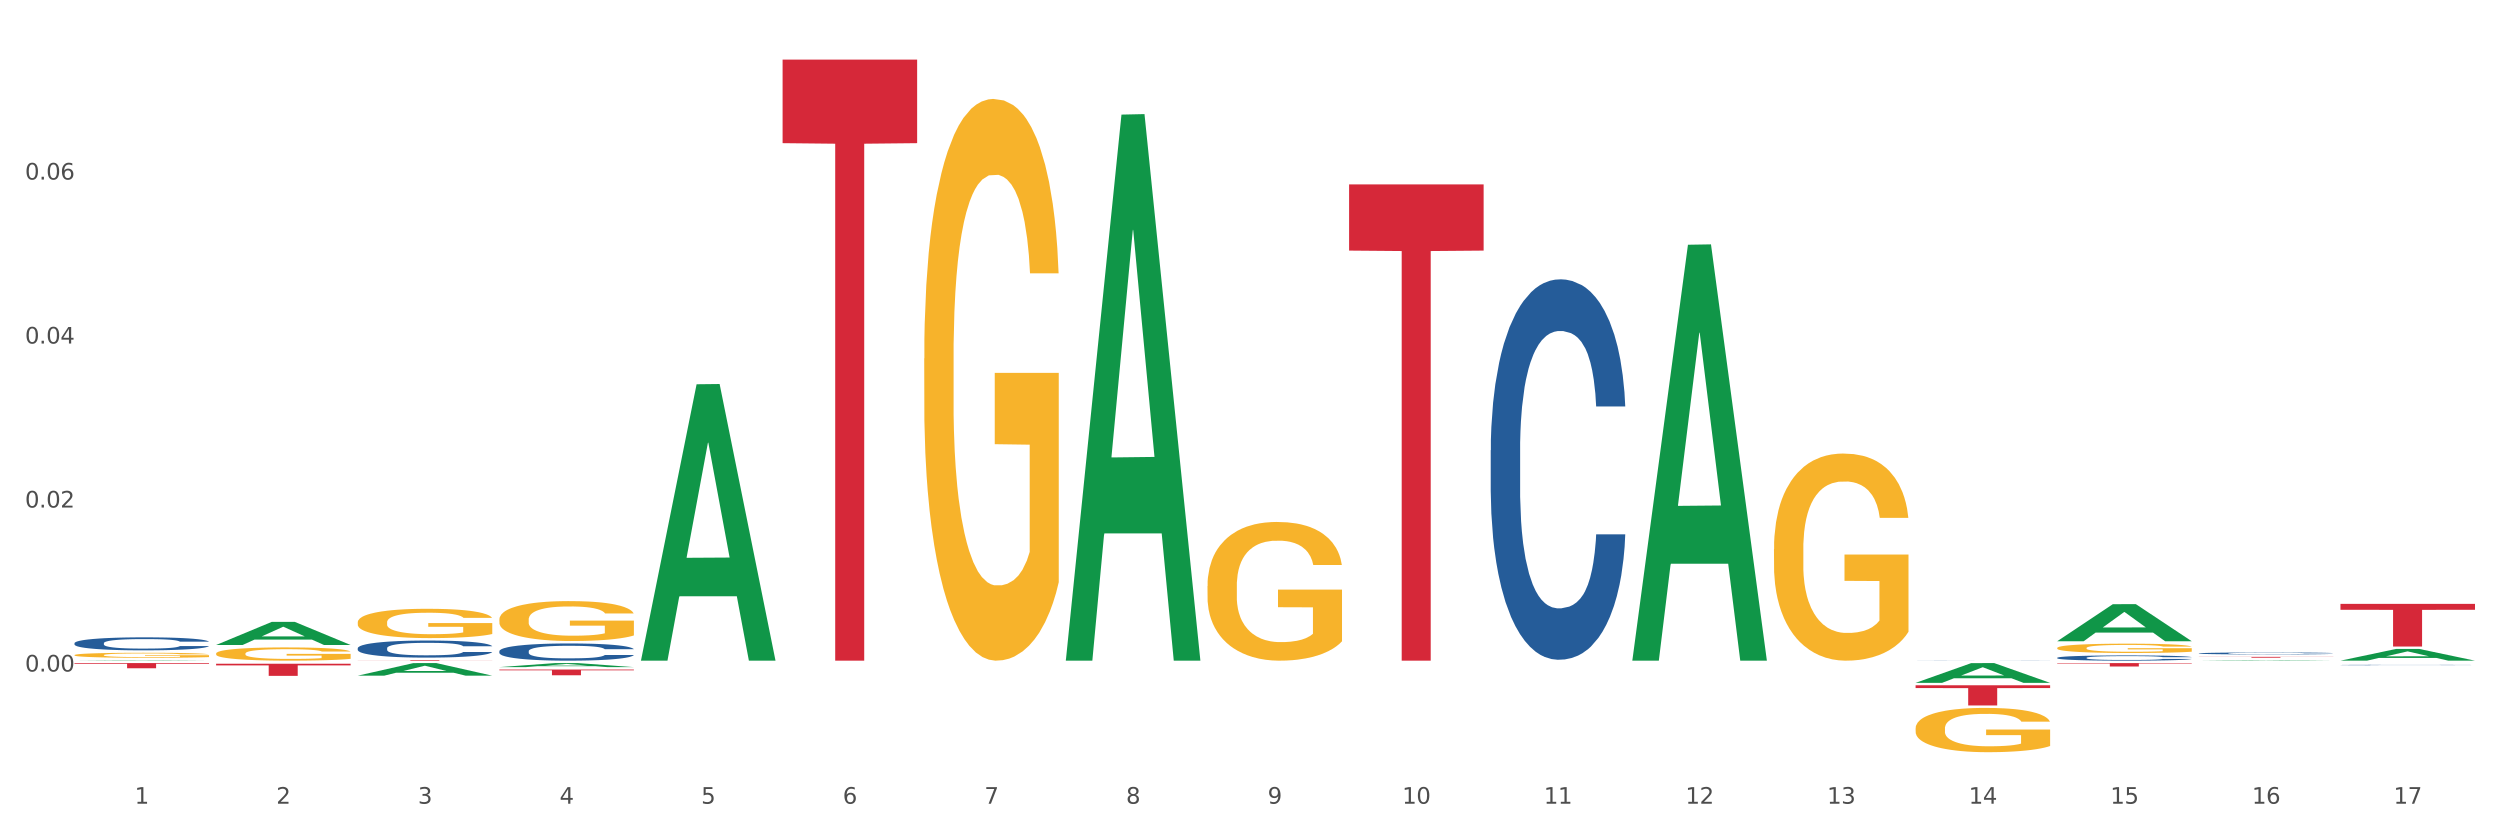 <?xml version="1.0" encoding="utf-8" standalone="no"?>
<!DOCTYPE svg PUBLIC "-//W3C//DTD SVG 1.1//EN"
  "http://www.w3.org/Graphics/SVG/1.1/DTD/svg11.dtd">
<svg xmlns:xlink="http://www.w3.org/1999/xlink" width="1080pt" height="360pt" viewBox="0 0 1080 360" xmlns="http://www.w3.org/2000/svg" version="1.1">
 <rect x="0" y="0" width="1080" height="360" fill="#333333" stroke="none"/>
 <defs>
  <style type="text/css">*{stroke-linejoin: round; stroke-linecap: butt}</style>
 </defs>
 <g id="figure_1">
  <g id="patch_1">
   <path d="M 0 360 
L 1080 360 
L 1080 0 
L 0 0 
z
" style="fill: #ffffff; stroke: #ffffff; stroke-linejoin: miter"/>
  </g>
  <g id="axes_1">
   <g id="matplotlib.axis_1">
    <g id="xtick_1">
     <g id="text_1">
      <!-- 1 -->
      <g style="fill: #4d4d4d" transform="translate(58.182 347.204) scale(0.096 -0.096)">
       <defs>
        <path id="DejaVuSans-31" d="M 794 531 
L 1825 531 
L 1825 4091 
L 703 3866 
L 703 4441 
L 1819 4666 
L 2450 4666 
L 2450 531 
L 3481 531 
L 3481 0 
L 794 0 
L 794 531 
z
" transform="scale(0.016)"/>
       </defs>
       <use xlink:href="#DejaVuSans-31"/>
      </g>
     </g>
    </g>
    <g id="xtick_2">
     <g id="text_2">
      <!-- 2 -->
      <g style="fill: #4d4d4d" transform="translate(119.364 347.204) scale(0.096 -0.096)">
       <defs>
        <path id="DejaVuSans-32" d="M 1228 531 
L 3431 531 
L 3431 0 
L 469 0 
L 469 531 
Q 828 903 1448 1529 
Q 2069 2156 2228 2338 
Q 2531 2678 2651 2914 
Q 2772 3150 2772 3378 
Q 2772 3750 2511 3984 
Q 2250 4219 1831 4219 
Q 1534 4219 1204 4116 
Q 875 4013 500 3803 
L 500 4441 
Q 881 4594 1212 4672 
Q 1544 4750 1819 4750 
Q 2544 4750 2975 4387 
Q 3406 4025 3406 3419 
Q 3406 3131 3298 2873 
Q 3191 2616 2906 2266 
Q 2828 2175 2409 1742 
Q 1991 1309 1228 531 
z
" transform="scale(0.016)"/>
       </defs>
       <use xlink:href="#DejaVuSans-32"/>
      </g>
     </g>
    </g>
    <g id="xtick_3">
     <g id="text_3">
      <!-- 3 -->
      <g style="fill: #4d4d4d" transform="translate(180.545 347.204) scale(0.096 -0.096)">
       <defs>
        <path id="DejaVuSans-33" d="M 2597 2516 
Q 3050 2419 3304 2112 
Q 3559 1806 3559 1356 
Q 3559 666 3084 287 
Q 2609 -91 1734 -91 
Q 1441 -91 1130 -33 
Q 819 25 488 141 
L 488 750 
Q 750 597 1062 519 
Q 1375 441 1716 441 
Q 2309 441 2620 675 
Q 2931 909 2931 1356 
Q 2931 1769 2642 2001 
Q 2353 2234 1838 2234 
L 1294 2234 
L 1294 2753 
L 1863 2753 
Q 2328 2753 2575 2939 
Q 2822 3125 2822 3475 
Q 2822 3834 2567 4026 
Q 2313 4219 1838 4219 
Q 1578 4219 1281 4162 
Q 984 4106 628 3988 
L 628 4550 
Q 988 4650 1302 4700 
Q 1616 4750 1894 4750 
Q 2613 4750 3031 4423 
Q 3450 4097 3450 3541 
Q 3450 3153 3228 2886 
Q 3006 2619 2597 2516 
z
" transform="scale(0.016)"/>
       </defs>
       <use xlink:href="#DejaVuSans-33"/>
      </g>
     </g>
    </g>
    <g id="xtick_4">
     <g id="text_4">
      <!-- 4 -->
      <g style="fill: #4d4d4d" transform="translate(241.726 347.204) scale(0.096 -0.096)">
       <defs>
        <path id="DejaVuSans-34" d="M 2419 4116 
L 825 1625 
L 2419 1625 
L 2419 4116 
z
M 2253 4666 
L 3047 4666 
L 3047 1625 
L 3713 1625 
L 3713 1100 
L 3047 1100 
L 3047 0 
L 2419 0 
L 2419 1100 
L 313 1100 
L 313 1709 
L 2253 4666 
z
" transform="scale(0.016)"/>
       </defs>
       <use xlink:href="#DejaVuSans-34"/>
      </g>
     </g>
    </g>
    <g id="xtick_5">
     <g id="text_5">
      <!-- 5 -->
      <g style="fill: #4d4d4d" transform="translate(302.908 347.204) scale(0.096 -0.096)">
       <defs>
        <path id="DejaVuSans-35" d="M 691 4666 
L 3169 4666 
L 3169 4134 
L 1269 4134 
L 1269 2991 
Q 1406 3038 1543 3061 
Q 1681 3084 1819 3084 
Q 2600 3084 3056 2656 
Q 3513 2228 3513 1497 
Q 3513 744 3044 326 
Q 2575 -91 1722 -91 
Q 1428 -91 1123 -41 
Q 819 9 494 109 
L 494 744 
Q 775 591 1075 516 
Q 1375 441 1709 441 
Q 2250 441 2565 725 
Q 2881 1009 2881 1497 
Q 2881 1984 2565 2268 
Q 2250 2553 1709 2553 
Q 1456 2553 1204 2497 
Q 953 2441 691 2322 
L 691 4666 
z
" transform="scale(0.016)"/>
       </defs>
       <use xlink:href="#DejaVuSans-35"/>
      </g>
     </g>
    </g>
    <g id="xtick_6">
     <g id="text_6">
      <!-- 6 -->
      <g style="fill: #4d4d4d" transform="translate(364.089 347.204) scale(0.096 -0.096)">
       <defs>
        <path id="DejaVuSans-36" d="M 2113 2584 
Q 1688 2584 1439 2293 
Q 1191 2003 1191 1497 
Q 1191 994 1439 701 
Q 1688 409 2113 409 
Q 2538 409 2786 701 
Q 3034 994 3034 1497 
Q 3034 2003 2786 2293 
Q 2538 2584 2113 2584 
z
M 3366 4563 
L 3366 3988 
Q 3128 4100 2886 4159 
Q 2644 4219 2406 4219 
Q 1781 4219 1451 3797 
Q 1122 3375 1075 2522 
Q 1259 2794 1537 2939 
Q 1816 3084 2150 3084 
Q 2853 3084 3261 2657 
Q 3669 2231 3669 1497 
Q 3669 778 3244 343 
Q 2819 -91 2113 -91 
Q 1303 -91 875 529 
Q 447 1150 447 2328 
Q 447 3434 972 4092 
Q 1497 4750 2381 4750 
Q 2619 4750 2861 4703 
Q 3103 4656 3366 4563 
z
" transform="scale(0.016)"/>
       </defs>
       <use xlink:href="#DejaVuSans-36"/>
      </g>
     </g>
    </g>
    <g id="xtick_7">
     <g id="text_7">
      <!-- 7 -->
      <g style="fill: #4d4d4d" transform="translate(425.271 347.204) scale(0.096 -0.096)">
       <defs>
        <path id="DejaVuSans-37" d="M 525 4666 
L 3525 4666 
L 3525 4397 
L 1831 0 
L 1172 0 
L 2766 4134 
L 525 4134 
L 525 4666 
z
" transform="scale(0.016)"/>
       </defs>
       <use xlink:href="#DejaVuSans-37"/>
      </g>
     </g>
    </g>
    <g id="xtick_8">
     <g id="text_8">
      <!-- 8 -->
      <g style="fill: #4d4d4d" transform="translate(486.452 347.204) scale(0.096 -0.096)">
       <defs>
        <path id="DejaVuSans-38" d="M 2034 2216 
Q 1584 2216 1326 1975 
Q 1069 1734 1069 1313 
Q 1069 891 1326 650 
Q 1584 409 2034 409 
Q 2484 409 2743 651 
Q 3003 894 3003 1313 
Q 3003 1734 2745 1975 
Q 2488 2216 2034 2216 
z
M 1403 2484 
Q 997 2584 770 2862 
Q 544 3141 544 3541 
Q 544 4100 942 4425 
Q 1341 4750 2034 4750 
Q 2731 4750 3128 4425 
Q 3525 4100 3525 3541 
Q 3525 3141 3298 2862 
Q 3072 2584 2669 2484 
Q 3125 2378 3379 2068 
Q 3634 1759 3634 1313 
Q 3634 634 3220 271 
Q 2806 -91 2034 -91 
Q 1263 -91 848 271 
Q 434 634 434 1313 
Q 434 1759 690 2068 
Q 947 2378 1403 2484 
z
M 1172 3481 
Q 1172 3119 1398 2916 
Q 1625 2713 2034 2713 
Q 2441 2713 2670 2916 
Q 2900 3119 2900 3481 
Q 2900 3844 2670 4047 
Q 2441 4250 2034 4250 
Q 1625 4250 1398 4047 
Q 1172 3844 1172 3481 
z
" transform="scale(0.016)"/>
       </defs>
       <use xlink:href="#DejaVuSans-38"/>
      </g>
     </g>
    </g>
    <g id="xtick_9">
     <g id="text_9">
      <!-- 9 -->
      <g style="fill: #4d4d4d" transform="translate(547.634 347.204) scale(0.096 -0.096)">
       <defs>
        <path id="DejaVuSans-39" d="M 703 97 
L 703 672 
Q 941 559 1184 500 
Q 1428 441 1663 441 
Q 2288 441 2617 861 
Q 2947 1281 2994 2138 
Q 2813 1869 2534 1725 
Q 2256 1581 1919 1581 
Q 1219 1581 811 2004 
Q 403 2428 403 3163 
Q 403 3881 828 4315 
Q 1253 4750 1959 4750 
Q 2769 4750 3195 4129 
Q 3622 3509 3622 2328 
Q 3622 1225 3098 567 
Q 2575 -91 1691 -91 
Q 1453 -91 1209 -44 
Q 966 3 703 97 
z
M 1959 2075 
Q 2384 2075 2632 2365 
Q 2881 2656 2881 3163 
Q 2881 3666 2632 3958 
Q 2384 4250 1959 4250 
Q 1534 4250 1286 3958 
Q 1038 3666 1038 3163 
Q 1038 2656 1286 2365 
Q 1534 2075 1959 2075 
z
" transform="scale(0.016)"/>
       </defs>
       <use xlink:href="#DejaVuSans-39"/>
      </g>
     </g>
    </g>
    <g id="xtick_10">
     <g id="text_10">
      <!-- 10 -->
      <g style="fill: #4d4d4d" transform="translate(605.761 347.204) scale(0.096 -0.096)">
       <defs>
        <path id="DejaVuSans-30" d="M 2034 4250 
Q 1547 4250 1301 3770 
Q 1056 3291 1056 2328 
Q 1056 1369 1301 889 
Q 1547 409 2034 409 
Q 2525 409 2770 889 
Q 3016 1369 3016 2328 
Q 3016 3291 2770 3770 
Q 2525 4250 2034 4250 
z
M 2034 4750 
Q 2819 4750 3233 4129 
Q 3647 3509 3647 2328 
Q 3647 1150 3233 529 
Q 2819 -91 2034 -91 
Q 1250 -91 836 529 
Q 422 1150 422 2328 
Q 422 3509 836 4129 
Q 1250 4750 2034 4750 
z
" transform="scale(0.016)"/>
       </defs>
       <use xlink:href="#DejaVuSans-31"/>
       <use xlink:href="#DejaVuSans-30" transform="translate(63.623 0)"/>
      </g>
     </g>
    </g>
    <g id="xtick_11">
     <g id="text_11">
      <!-- 11 -->
      <g style="fill: #4d4d4d" transform="translate(666.942 347.204) scale(0.096 -0.096)">
       <use xlink:href="#DejaVuSans-31"/>
       <use xlink:href="#DejaVuSans-31" transform="translate(63.623 0)"/>
      </g>
     </g>
    </g>
    <g id="xtick_12">
     <g id="text_12">
      <!-- 12 -->
      <g style="fill: #4d4d4d" transform="translate(728.124 347.204) scale(0.096 -0.096)">
       <use xlink:href="#DejaVuSans-31"/>
       <use xlink:href="#DejaVuSans-32" transform="translate(63.623 0)"/>
      </g>
     </g>
    </g>
    <g id="xtick_13">
     <g id="text_13">
      <!-- 13 -->
      <g style="fill: #4d4d4d" transform="translate(789.305 347.204) scale(0.096 -0.096)">
       <use xlink:href="#DejaVuSans-31"/>
       <use xlink:href="#DejaVuSans-33" transform="translate(63.623 0)"/>
      </g>
     </g>
    </g>
    <g id="xtick_14">
     <g id="text_14">
      <!-- 14 -->
      <g style="fill: #4d4d4d" transform="translate(850.487 347.204) scale(0.096 -0.096)">
       <use xlink:href="#DejaVuSans-31"/>
       <use xlink:href="#DejaVuSans-34" transform="translate(63.623 0)"/>
      </g>
     </g>
    </g>
    <g id="xtick_15">
     <g id="text_15">
      <!-- 15 -->
      <g style="fill: #4d4d4d" transform="translate(911.668 347.204) scale(0.096 -0.096)">
       <use xlink:href="#DejaVuSans-31"/>
       <use xlink:href="#DejaVuSans-35" transform="translate(63.623 0)"/>
      </g>
     </g>
    </g>
    <g id="xtick_16">
     <g id="text_16">
      <!-- 16 -->
      <g style="fill: #4d4d4d" transform="translate(972.849 347.204) scale(0.096 -0.096)">
       <use xlink:href="#DejaVuSans-31"/>
       <use xlink:href="#DejaVuSans-36" transform="translate(63.623 0)"/>
      </g>
     </g>
    </g>
    <g id="xtick_17">
     <g id="text_17">
      <!-- 17 -->
      <g style="fill: #4d4d4d" transform="translate(1034.031 347.204) scale(0.096 -0.096)">
       <use xlink:href="#DejaVuSans-31"/>
       <use xlink:href="#DejaVuSans-37" transform="translate(63.623 0)"/>
      </g>
     </g>
    </g>
    <g id="xtick_18"/>
    <g id="xtick_19"/>
    <g id="xtick_20"/>
    <g id="xtick_21"/>
    <g id="xtick_22"/>
    <g id="xtick_23"/>
    <g id="xtick_24"/>
    <g id="xtick_25"/>
    <g id="xtick_26"/>
    <g id="xtick_27"/>
    <g id="xtick_28"/>
    <g id="xtick_29"/>
    <g id="xtick_30"/>
    <g id="xtick_31"/>
    <g id="xtick_32"/>
    <g id="xtick_33"/>
   </g>
   <g id="matplotlib.axis_2">
    <g id="ytick_1">
     <g id="text_18">
      <!-- 0.00 -->
      <g style="fill: #4d4d4d" transform="translate(10.8 290.102) scale(0.096 -0.096)">
       <defs>
        <path id="DejaVuSans-2e" d="M 684 794 
L 1344 794 
L 1344 0 
L 684 0 
L 684 794 
z
" transform="scale(0.016)"/>
       </defs>
       <use xlink:href="#DejaVuSans-30"/>
       <use xlink:href="#DejaVuSans-2e" transform="translate(63.623 0)"/>
       <use xlink:href="#DejaVuSans-30" transform="translate(95.41 0)"/>
       <use xlink:href="#DejaVuSans-30" transform="translate(159.033 0)"/>
      </g>
     </g>
    </g>
    <g id="ytick_2">
     <g id="text_19">
      <!-- 0.02 -->
      <g style="fill: #4d4d4d" transform="translate(10.8 219.259) scale(0.096 -0.096)">
       <use xlink:href="#DejaVuSans-30"/>
       <use xlink:href="#DejaVuSans-2e" transform="translate(63.623 0)"/>
       <use xlink:href="#DejaVuSans-30" transform="translate(95.41 0)"/>
       <use xlink:href="#DejaVuSans-32" transform="translate(159.033 0)"/>
      </g>
     </g>
    </g>
    <g id="ytick_3">
     <g id="text_20">
      <!-- 0.04 -->
      <g style="fill: #4d4d4d" transform="translate(10.8 148.417) scale(0.096 -0.096)">
       <use xlink:href="#DejaVuSans-30"/>
       <use xlink:href="#DejaVuSans-2e" transform="translate(63.623 0)"/>
       <use xlink:href="#DejaVuSans-30" transform="translate(95.41 0)"/>
       <use xlink:href="#DejaVuSans-34" transform="translate(159.033 0)"/>
      </g>
     </g>
    </g>
    <g id="ytick_4">
     <g id="text_21">
      <!-- 0.06 -->
      <g style="fill: #4d4d4d" transform="translate(10.8 77.574) scale(0.096 -0.096)">
       <use xlink:href="#DejaVuSans-30"/>
       <use xlink:href="#DejaVuSans-2e" transform="translate(63.623 0)"/>
       <use xlink:href="#DejaVuSans-30" transform="translate(95.41 0)"/>
       <use xlink:href="#DejaVuSans-36" transform="translate(159.033 0)"/>
      </g>
     </g>
    </g>
    <g id="ytick_5"/>
    <g id="ytick_6"/>
    <g id="ytick_7"/>
    <g id="ytick_8"/>
    <g id="ytick_9"/>
   </g>
   <g id="PolyCollection_1">
    <path d="M 93.356 278.625 
L 93.416 278.616 
L 117.384 268.657 
L 127.331 268.647 
L 151.479 278.644 
L 139.974 278.644 
L 134.761 276.316 
L 110.014 276.316 
L 109.834 276.354 
L 104.801 278.644 
L 93.356 278.644 
L 93.356 278.625 
L 113.13 274.927 
L 131.645 274.918 
L 122.478 270.778 
L 122.358 270.759 
L 122.238 270.787 
L 113.07 274.918 
L 113.13 274.927 
L 93.356 278.625 
z
" clip-path="url(#pea15cc3259)" style="fill: #109648"/>
    <path d="M 215.719 288.193 
L 215.779 288.192 
L 239.747 286.456 
L 249.694 286.455 
L 273.842 288.196 
L 262.337 288.196 
L 257.124 287.791 
L 232.377 287.791 
L 232.197 287.797 
L 227.164 288.196 
L 215.719 288.196 
L 215.719 288.193 
L 235.493 287.549 
L 254.008 287.547 
L 244.84 286.826 
L 244.72 286.823 
L 244.601 286.828 
L 235.433 287.547 
L 235.493 287.549 
L 215.719 288.193 
z
" clip-path="url(#pea15cc3259)" style="fill: #109648"/>
    <path d="M 1011.078 260.877 
L 1069.2 260.877 
L 1069.2 263.436 
L 1046.337 263.453 
L 1046.337 279.292 
L 1033.803 279.292 
L 1033.803 263.453 
L 1011.078 263.436 
L 1011.078 260.894 
L 1011.078 260.877 
z
" clip-path="url(#pea15cc3259)" style="fill: #d62839"/>
    <path d="M 949.896 283.759 
L 1008.019 283.759 
L 1008.019 283.809 
L 985.155 283.809 
L 985.155 284.122 
L 972.622 284.122 
L 972.622 283.809 
L 949.896 283.809 
L 949.896 283.759 
L 949.896 283.759 
z
" clip-path="url(#pea15cc3259)" style="fill: #d62839"/>
    <path d="M 827.533 294.983 
L 827.593 294.975 
L 851.561 286.463 
L 861.508 286.455 
L 885.656 294.999 
L 874.151 294.999 
L 868.938 293.01 
L 844.191 293.01 
L 844.011 293.042 
L 838.978 294.999 
L 827.533 294.999 
L 827.533 294.983 
L 847.307 291.822 
L 865.822 291.814 
L 856.654 288.276 
L 856.535 288.26 
L 856.415 288.284 
L 847.247 291.814 
L 847.307 291.822 
L 827.533 294.983 
z
" clip-path="url(#pea15cc3259)" style="fill: #109648"/>
    <path d="M 705.171 285.074 
L 705.23 284.905 
L 729.198 105.731 
L 739.145 105.562 
L 763.293 285.412 
L 751.788 285.412 
L 746.575 243.532 
L 721.828 243.532 
L 721.649 244.207 
L 716.615 285.412 
L 705.171 285.412 
L 705.171 285.074 
L 724.944 218.538 
L 743.459 218.369 
L 734.292 143.896 
L 734.172 143.559 
L 734.052 144.065 
L 724.884 218.369 
L 724.944 218.538 
L 705.171 285.074 
z
" clip-path="url(#pea15cc3259)" style="fill: #109648"/>
    <path d="M 276.901 285.188 
L 276.961 285.075 
L 300.929 166.002 
L 310.875 165.889 
L 335.023 285.412 
L 323.518 285.412 
L 318.305 257.58 
L 293.558 257.58 
L 293.379 258.028 
L 288.345 285.412 
L 276.901 285.412 
L 276.901 285.188 
L 296.674 240.97 
L 315.19 240.858 
L 306.022 191.365 
L 305.902 191.141 
L 305.782 191.477 
L 296.614 240.858 
L 296.674 240.97 
L 276.901 285.188 
z
" clip-path="url(#pea15cc3259)" style="fill: #109648"/>
    <path d="M 460.445 284.969 
L 460.505 284.747 
L 484.473 49.508 
L 494.42 49.286 
L 518.567 285.412 
L 507.063 285.412 
L 501.85 230.427 
L 477.103 230.427 
L 476.923 231.314 
L 471.89 285.412 
L 460.445 285.412 
L 460.445 284.969 
L 480.218 197.613 
L 498.734 197.391 
L 489.566 99.615 
L 489.446 99.172 
L 489.326 99.837 
L 480.159 197.391 
L 480.218 197.613 
L 460.445 284.969 
z
" clip-path="url(#pea15cc3259)" style="fill: #109648"/>
    <path d="M 154.538 291.879 
L 154.598 291.874 
L 178.566 286.46 
L 188.512 286.455 
L 212.66 291.89 
L 201.156 291.89 
L 195.943 290.624 
L 171.196 290.624 
L 171.016 290.644 
L 165.983 291.89 
L 154.538 291.89 
L 154.538 291.879 
L 174.311 289.869 
L 192.827 289.864 
L 183.659 287.613 
L 183.539 287.603 
L 183.419 287.618 
L 174.251 289.864 
L 174.311 289.869 
L 154.538 291.879 
z
" clip-path="url(#pea15cc3259)" style="fill: #109648"/>
    <path d="M 827.533 296.042 
L 885.656 296.042 
L 885.656 297.255 
L 862.792 297.264 
L 862.792 304.774 
L 850.259 304.774 
L 850.259 297.264 
L 827.533 297.255 
L 827.533 296.05 
L 827.533 296.042 
z
" clip-path="url(#pea15cc3259)" style="fill: #d62839"/>
    <path d="M 888.715 286.455 
L 946.837 286.455 
L 946.837 286.66 
L 923.974 286.661 
L 923.974 287.928 
L 911.44 287.928 
L 911.44 286.661 
L 888.715 286.66 
L 888.715 286.456 
L 888.715 286.455 
z
" clip-path="url(#pea15cc3259)" style="fill: #d62839"/>
    <path d="M 338.082 25.759 
L 396.204 25.759 
L 396.204 61.843 
L 373.341 62.086 
L 373.341 285.412 
L 360.808 285.412 
L 360.808 62.086 
L 338.082 61.843 
L 338.082 26.003 
L 338.082 25.759 
z
" clip-path="url(#pea15cc3259)" style="fill: #d62839"/>
    <path d="M 582.808 79.667 
L 640.93 79.667 
L 640.93 108.259 
L 618.067 108.452 
L 618.067 285.412 
L 605.533 285.412 
L 605.533 108.452 
L 582.808 108.259 
L 582.808 79.86 
L 582.808 79.667 
z
" clip-path="url(#pea15cc3259)" style="fill: #d62839"/>
    <path d="M 399.263 154.873 
L 399.332 154.652 
L 399.332 146.673 
L 399.469 139.803 
L 400.156 123.181 
L 401.185 109.44 
L 401.94 102.126 
L 402.695 96.142 
L 403.587 90.158 
L 404.685 83.952 
L 406.675 74.866 
L 407.91 70.212 
L 409.419 65.336 
L 412.164 58.244 
L 414.154 54.254 
L 416.213 50.93 
L 419.575 46.941 
L 421.771 45.168 
L 424.104 43.838 
L 426.918 42.951 
L 429.045 42.73 
L 433.711 43.395 
L 437.691 45.389 
L 439.613 46.941 
L 442.083 49.6 
L 443.387 51.373 
L 445.514 54.919 
L 447.71 59.573 
L 449.22 63.563 
L 451.484 71.098 
L 453.2 78.633 
L 454.778 87.942 
L 455.602 94.369 
L 456.219 100.353 
L 456.768 107.223 
L 457.317 118.083 
L 444.965 118.083 
L 444.485 110.326 
L 443.73 103.012 
L 442.632 95.92 
L 441.672 91.488 
L 440.025 85.947 
L 438.515 82.401 
L 436.937 79.742 
L 435.015 77.525 
L 433.506 76.417 
L 431.378 75.531 
L 427.192 75.752 
L 424.379 77.525 
L 422.458 79.742 
L 421.222 81.736 
L 420.124 83.952 
L 418.889 87.055 
L 417.448 91.709 
L 416.419 95.92 
L 415.39 101.239 
L 414.566 106.558 
L 413.811 112.764 
L 413.194 119.413 
L 412.713 126.283 
L 412.302 134.705 
L 411.958 148.668 
L 411.958 179.031 
L 412.096 185.901 
L 412.439 194.988 
L 412.851 201.858 
L 413.537 210.059 
L 414.154 215.599 
L 415.321 223.578 
L 416.625 230.227 
L 417.654 234.438 
L 418.683 237.984 
L 420.468 242.86 
L 422.458 246.849 
L 424.173 249.287 
L 426.506 251.503 
L 428.084 252.39 
L 429.457 252.833 
L 432.819 252.833 
L 435.221 252.168 
L 437.897 250.617 
L 439.956 248.622 
L 441.672 246.184 
L 443.593 242.195 
L 444.828 238.427 
L 444.828 192.107 
L 429.731 191.885 
L 429.731 161.079 
L 457.386 161.079 
L 457.386 251.503 
L 456.219 256.157 
L 454.915 260.368 
L 453.543 264.136 
L 451.484 268.79 
L 449.014 273.223 
L 446.818 276.325 
L 444.485 278.985 
L 441.74 281.423 
L 438.172 283.639 
L 435.976 284.526 
L 433.231 285.19 
L 430.006 285.412 
L 427.192 284.969 
L 424.448 283.861 
L 421.565 281.866 
L 418.752 278.985 
L 416.625 276.104 
L 414.497 272.558 
L 412.233 267.903 
L 410.449 263.471 
L 409.076 259.482 
L 407.567 254.384 
L 405.92 247.735 
L 404.685 241.751 
L 403.587 235.546 
L 402.42 227.567 
L 401.597 220.697 
L 400.773 212.053 
L 400.293 205.626 
L 399.744 195.653 
L 399.332 181.69 
L 399.263 154.873 
z
" clip-path="url(#pea15cc3259)" style="fill: #f7b32b"/>
    <path d="M 827.533 314.658 
L 827.602 314.641 
L 827.602 314.011 
L 827.739 313.47 
L 828.425 312.159 
L 829.455 311.076 
L 830.21 310.499 
L 830.964 310.028 
L 831.857 309.556 
L 832.954 309.067 
L 834.945 308.35 
L 836.18 307.983 
L 837.689 307.599 
L 840.434 307.04 
L 842.424 306.725 
L 844.483 306.463 
L 847.845 306.149 
L 850.041 306.009 
L 852.374 305.904 
L 855.188 305.834 
L 857.315 305.817 
L 861.981 305.869 
L 865.961 306.026 
L 867.883 306.149 
L 870.353 306.358 
L 871.657 306.498 
L 873.784 306.778 
L 875.98 307.145 
L 877.49 307.459 
L 879.754 308.053 
L 881.47 308.647 
L 883.048 309.381 
L 883.872 309.888 
L 884.489 310.36 
L 885.038 310.901 
L 885.587 311.757 
L 873.235 311.757 
L 872.755 311.146 
L 872 310.569 
L 870.902 310.01 
L 869.941 309.661 
L 868.295 309.224 
L 866.785 308.944 
L 865.207 308.735 
L 863.285 308.56 
L 861.775 308.473 
L 859.648 308.403 
L 855.462 308.42 
L 852.649 308.56 
L 850.727 308.735 
L 849.492 308.892 
L 848.394 309.067 
L 847.159 309.311 
L 845.718 309.678 
L 844.689 310.01 
L 843.659 310.43 
L 842.836 310.849 
L 842.081 311.338 
L 841.464 311.862 
L 840.983 312.404 
L 840.571 313.068 
L 840.228 314.169 
L 840.228 316.563 
L 840.366 317.104 
L 840.709 317.821 
L 841.12 318.362 
L 841.807 319.009 
L 842.424 319.446 
L 843.591 320.075 
L 844.895 320.599 
L 845.924 320.931 
L 846.953 321.21 
L 848.737 321.595 
L 850.727 321.909 
L 852.443 322.101 
L 854.776 322.276 
L 856.354 322.346 
L 857.727 322.381 
L 861.089 322.381 
L 863.491 322.329 
L 866.167 322.206 
L 868.226 322.049 
L 869.941 321.857 
L 871.863 321.542 
L 873.098 321.245 
L 873.098 317.593 
L 858.001 317.576 
L 858.001 315.147 
L 885.656 315.147 
L 885.656 322.276 
L 884.489 322.643 
L 883.185 322.975 
L 881.813 323.272 
L 879.754 323.639 
L 877.284 323.988 
L 875.088 324.233 
L 872.755 324.443 
L 870.01 324.635 
L 866.442 324.81 
L 864.246 324.88 
L 861.501 324.932 
L 858.276 324.95 
L 855.462 324.915 
L 852.717 324.827 
L 849.835 324.67 
L 847.022 324.443 
L 844.895 324.216 
L 842.767 323.936 
L 840.503 323.569 
L 838.719 323.22 
L 837.346 322.905 
L 835.837 322.503 
L 834.19 321.979 
L 832.954 321.507 
L 831.857 321.018 
L 830.69 320.389 
L 829.867 319.847 
L 829.043 319.166 
L 828.563 318.659 
L 828.014 317.873 
L 827.602 316.772 
L 827.533 314.658 
z
" clip-path="url(#pea15cc3259)" style="fill: #f7b32b"/>
    <path d="M 766.352 237.279 
L 766.421 237.197 
L 766.421 234.255 
L 766.558 231.722 
L 767.244 225.593 
L 768.273 220.526 
L 769.028 217.829 
L 769.783 215.623 
L 770.675 213.417 
L 771.773 211.128 
L 773.763 207.778 
L 774.998 206.062 
L 776.508 204.264 
L 779.253 201.649 
L 781.243 200.178 
L 783.301 198.952 
L 786.664 197.481 
L 788.86 196.827 
L 791.193 196.337 
L 794.006 196.01 
L 796.134 195.928 
L 800.8 196.174 
L 804.78 196.909 
L 806.701 197.481 
L 809.172 198.462 
L 810.476 199.115 
L 812.603 200.423 
L 814.799 202.139 
L 816.308 203.61 
L 818.573 206.389 
L 820.288 209.167 
L 821.867 212.599 
L 822.69 214.969 
L 823.308 217.176 
L 823.857 219.709 
L 824.406 223.713 
L 812.054 223.713 
L 811.574 220.853 
L 810.819 218.156 
L 809.721 215.541 
L 808.76 213.907 
L 807.113 211.864 
L 805.603 210.556 
L 804.025 209.576 
L 802.104 208.758 
L 800.594 208.35 
L 798.467 208.023 
L 794.281 208.105 
L 791.467 208.758 
L 789.546 209.576 
L 788.311 210.311 
L 787.213 211.128 
L 785.978 212.272 
L 784.537 213.989 
L 783.507 215.541 
L 782.478 217.503 
L 781.655 219.464 
L 780.9 221.752 
L 780.282 224.204 
L 779.802 226.737 
L 779.39 229.842 
L 779.047 234.991 
L 779.047 246.186 
L 779.184 248.72 
L 779.527 252.07 
L 779.939 254.604 
L 780.625 257.627 
L 781.243 259.67 
L 782.409 262.612 
L 783.713 265.064 
L 784.743 266.616 
L 785.772 267.924 
L 787.556 269.722 
L 789.546 271.193 
L 791.262 272.092 
L 793.595 272.909 
L 795.173 273.236 
L 796.545 273.399 
L 799.908 273.399 
L 802.31 273.154 
L 804.986 272.582 
L 807.044 271.847 
L 808.76 270.948 
L 810.681 269.477 
L 811.917 268.087 
L 811.917 251.008 
L 796.82 250.926 
L 796.82 239.567 
L 824.474 239.567 
L 824.474 272.909 
L 823.308 274.625 
L 822.004 276.178 
L 820.632 277.567 
L 818.573 279.283 
L 816.103 280.917 
L 813.907 282.062 
L 811.574 283.042 
L 808.829 283.941 
L 805.26 284.758 
L 803.064 285.085 
L 800.32 285.33 
L 797.094 285.412 
L 794.281 285.249 
L 791.536 284.84 
L 788.654 284.105 
L 785.84 283.042 
L 783.713 281.98 
L 781.586 280.672 
L 779.321 278.956 
L 777.537 277.322 
L 776.165 275.851 
L 774.655 273.971 
L 773.008 271.52 
L 771.773 269.313 
L 770.675 267.025 
L 769.509 264.083 
L 768.685 261.55 
L 767.862 258.363 
L 767.381 255.993 
L 766.832 252.315 
L 766.421 247.167 
L 766.352 237.279 
z
" clip-path="url(#pea15cc3259)" style="fill: #f7b32b"/>
    <path d="M 215.719 267.646 
L 215.788 267.63 
L 215.788 267.063 
L 215.925 266.575 
L 216.611 265.393 
L 217.641 264.416 
L 218.395 263.896 
L 219.15 263.47 
L 220.042 263.045 
L 221.14 262.604 
L 223.13 261.958 
L 224.366 261.627 
L 225.875 261.28 
L 228.62 260.776 
L 230.61 260.492 
L 232.669 260.256 
L 236.031 259.972 
L 238.227 259.846 
L 240.56 259.752 
L 243.374 259.689 
L 245.501 259.673 
L 250.167 259.72 
L 254.147 259.862 
L 256.069 259.972 
L 258.539 260.161 
L 259.843 260.287 
L 261.97 260.54 
L 264.166 260.871 
L 265.676 261.154 
L 267.94 261.69 
L 269.656 262.226 
L 271.234 262.887 
L 272.057 263.344 
L 272.675 263.77 
L 273.224 264.258 
L 273.773 265.03 
L 261.421 265.03 
L 260.941 264.479 
L 260.186 263.959 
L 259.088 263.455 
L 258.127 263.14 
L 256.48 262.746 
L 254.971 262.493 
L 253.392 262.304 
L 251.471 262.147 
L 249.961 262.068 
L 247.834 262.005 
L 243.648 262.021 
L 240.835 262.147 
L 238.913 262.304 
L 237.678 262.446 
L 236.58 262.604 
L 235.345 262.824 
L 233.904 263.155 
L 232.875 263.455 
L 231.845 263.833 
L 231.022 264.211 
L 230.267 264.652 
L 229.649 265.125 
L 229.169 265.613 
L 228.757 266.212 
L 228.414 267.205 
L 228.414 269.364 
L 228.551 269.852 
L 228.895 270.498 
L 229.306 270.987 
L 229.993 271.57 
L 230.61 271.964 
L 231.777 272.531 
L 233.08 273.004 
L 234.11 273.303 
L 235.139 273.555 
L 236.923 273.902 
L 238.913 274.185 
L 240.629 274.359 
L 242.962 274.516 
L 244.54 274.579 
L 245.913 274.611 
L 249.275 274.611 
L 251.677 274.563 
L 254.353 274.453 
L 256.412 274.311 
L 258.127 274.138 
L 260.049 273.854 
L 261.284 273.587 
L 261.284 270.293 
L 246.187 270.278 
L 246.187 268.087 
L 273.842 268.087 
L 273.842 274.516 
L 272.675 274.847 
L 271.371 275.147 
L 269.999 275.414 
L 267.94 275.745 
L 265.47 276.06 
L 263.274 276.281 
L 260.941 276.47 
L 258.196 276.643 
L 254.628 276.801 
L 252.432 276.864 
L 249.687 276.911 
L 246.462 276.927 
L 243.648 276.896 
L 240.903 276.817 
L 238.021 276.675 
L 235.208 276.47 
L 233.08 276.265 
L 230.953 276.013 
L 228.689 275.682 
L 226.905 275.367 
L 225.532 275.083 
L 224.022 274.721 
L 222.376 274.248 
L 221.14 273.823 
L 220.042 273.382 
L 218.876 272.814 
L 218.052 272.326 
L 217.229 271.711 
L 216.749 271.254 
L 216.2 270.545 
L 215.788 269.553 
L 215.719 267.646 
z
" clip-path="url(#pea15cc3259)" style="fill: #f7b32b"/>
    <path d="M 154.538 268.85 
L 154.606 268.838 
L 154.606 268.422 
L 154.744 268.063 
L 155.43 267.195 
L 156.459 266.478 
L 157.214 266.096 
L 157.969 265.784 
L 158.861 265.471 
L 159.959 265.147 
L 161.949 264.673 
L 163.184 264.43 
L 164.694 264.175 
L 167.439 263.805 
L 169.429 263.597 
L 171.487 263.423 
L 174.85 263.215 
L 177.046 263.123 
L 179.379 263.053 
L 182.192 263.007 
L 184.32 262.995 
L 188.986 263.03 
L 192.966 263.134 
L 194.887 263.215 
L 197.358 263.354 
L 198.661 263.447 
L 200.789 263.632 
L 202.985 263.875 
L 204.494 264.083 
L 206.759 264.476 
L 208.474 264.87 
L 210.053 265.356 
L 210.876 265.691 
L 211.494 266.004 
L 212.043 266.362 
L 212.592 266.929 
L 200.24 266.929 
L 199.759 266.524 
L 199.005 266.142 
L 197.907 265.772 
L 196.946 265.541 
L 195.299 265.251 
L 193.789 265.066 
L 192.211 264.928 
L 190.29 264.812 
L 188.78 264.754 
L 186.653 264.708 
L 182.467 264.719 
L 179.653 264.812 
L 177.732 264.928 
L 176.497 265.032 
L 175.399 265.147 
L 174.164 265.309 
L 172.723 265.552 
L 171.693 265.772 
L 170.664 266.05 
L 169.84 266.327 
L 169.086 266.651 
L 168.468 266.999 
L 167.988 267.357 
L 167.576 267.797 
L 167.233 268.526 
L 167.233 270.111 
L 167.37 270.47 
L 167.713 270.944 
L 168.125 271.303 
L 168.811 271.731 
L 169.429 272.02 
L 170.595 272.436 
L 171.899 272.784 
L 172.928 273.003 
L 173.958 273.188 
L 175.742 273.443 
L 177.732 273.651 
L 179.447 273.779 
L 181.781 273.894 
L 183.359 273.941 
L 184.731 273.964 
L 188.094 273.964 
L 190.495 273.929 
L 193.172 273.848 
L 195.23 273.744 
L 196.946 273.617 
L 198.867 273.408 
L 200.102 273.212 
L 200.102 270.793 
L 185.006 270.782 
L 185.006 269.174 
L 212.66 269.174 
L 212.66 273.894 
L 211.494 274.137 
L 210.19 274.357 
L 208.817 274.554 
L 206.759 274.797 
L 204.288 275.028 
L 202.092 275.19 
L 199.759 275.329 
L 197.014 275.456 
L 193.446 275.572 
L 191.25 275.618 
L 188.505 275.653 
L 185.28 275.664 
L 182.467 275.641 
L 179.722 275.583 
L 176.84 275.479 
L 174.026 275.329 
L 171.899 275.178 
L 169.772 274.993 
L 167.507 274.75 
L 165.723 274.519 
L 164.351 274.311 
L 162.841 274.045 
L 161.194 273.698 
L 159.959 273.385 
L 158.861 273.061 
L 157.694 272.645 
L 156.871 272.286 
L 156.048 271.835 
L 155.567 271.499 
L 155.018 270.979 
L 154.606 270.25 
L 154.538 268.85 
z
" clip-path="url(#pea15cc3259)" style="fill: #f7b32b"/>
    <path d="M 93.356 282.332 
L 93.425 282.327 
L 93.425 282.139 
L 93.562 281.977 
L 94.248 281.585 
L 95.278 281.261 
L 96.033 281.088 
L 96.787 280.947 
L 97.68 280.806 
L 98.778 280.659 
L 100.768 280.445 
L 102.003 280.335 
L 103.512 280.22 
L 106.257 280.053 
L 108.247 279.959 
L 110.306 279.88 
L 113.668 279.786 
L 115.864 279.744 
L 118.197 279.713 
L 121.011 279.692 
L 123.138 279.687 
L 127.804 279.702 
L 131.784 279.749 
L 133.706 279.786 
L 136.176 279.849 
L 137.48 279.891 
L 139.607 279.974 
L 141.803 280.084 
L 143.313 280.178 
L 145.577 280.356 
L 147.293 280.534 
L 148.871 280.753 
L 149.695 280.905 
L 150.312 281.046 
L 150.861 281.208 
L 151.41 281.464 
L 139.058 281.464 
L 138.578 281.281 
L 137.823 281.109 
L 136.725 280.942 
L 135.764 280.837 
L 134.118 280.706 
L 132.608 280.623 
L 131.03 280.56 
L 129.108 280.508 
L 127.599 280.481 
L 125.471 280.461 
L 121.285 280.466 
L 118.472 280.508 
L 116.55 280.56 
L 115.315 280.607 
L 114.217 280.659 
L 112.982 280.732 
L 111.541 280.842 
L 110.512 280.942 
L 109.482 281.067 
L 108.659 281.193 
L 107.904 281.339 
L 107.287 281.496 
L 106.806 281.658 
L 106.394 281.857 
L 106.051 282.186 
L 106.051 282.902 
L 106.189 283.064 
L 106.532 283.279 
L 106.943 283.441 
L 107.63 283.634 
L 108.247 283.765 
L 109.414 283.953 
L 110.718 284.11 
L 111.747 284.209 
L 112.776 284.293 
L 114.56 284.408 
L 116.55 284.502 
L 118.266 284.56 
L 120.599 284.612 
L 122.177 284.633 
L 123.55 284.643 
L 126.912 284.643 
L 129.314 284.628 
L 131.99 284.591 
L 134.049 284.544 
L 135.764 284.487 
L 137.686 284.392 
L 138.921 284.304 
L 138.921 283.211 
L 123.824 283.206 
L 123.824 282.479 
L 151.479 282.479 
L 151.479 284.612 
L 150.312 284.722 
L 149.008 284.821 
L 147.636 284.91 
L 145.577 285.02 
L 143.107 285.125 
L 140.911 285.198 
L 138.578 285.26 
L 135.833 285.318 
L 132.265 285.37 
L 130.069 285.391 
L 127.324 285.407 
L 124.099 285.412 
L 121.285 285.402 
L 118.54 285.375 
L 115.658 285.328 
L 112.845 285.26 
L 110.718 285.192 
L 108.59 285.109 
L 106.326 284.999 
L 104.542 284.894 
L 103.169 284.8 
L 101.66 284.68 
L 100.013 284.523 
L 98.778 284.382 
L 97.68 284.236 
L 96.513 284.047 
L 95.69 283.885 
L 94.866 283.681 
L 94.386 283.53 
L 93.837 283.294 
L 93.425 282.965 
L 93.356 282.332 
z
" clip-path="url(#pea15cc3259)" style="fill: #f7b32b"/>
    <path d="M 521.626 253.177 
L 521.695 253.122 
L 521.695 251.152 
L 521.832 249.455 
L 522.518 245.351 
L 523.548 241.957 
L 524.303 240.151 
L 525.057 238.674 
L 525.949 237.196 
L 527.047 235.664 
L 529.037 233.42 
L 530.273 232.27 
L 531.782 231.066 
L 534.527 229.315 
L 536.517 228.33 
L 538.576 227.509 
L 541.938 226.524 
L 544.134 226.086 
L 546.467 225.758 
L 549.281 225.539 
L 551.408 225.484 
L 556.074 225.648 
L 560.054 226.141 
L 561.976 226.524 
L 564.446 227.181 
L 565.75 227.618 
L 567.877 228.494 
L 570.073 229.643 
L 571.583 230.628 
L 573.847 232.489 
L 575.563 234.35 
L 577.141 236.649 
L 577.965 238.236 
L 578.582 239.713 
L 579.131 241.41 
L 579.68 244.092 
L 567.328 244.092 
L 566.848 242.176 
L 566.093 240.37 
L 564.995 238.619 
L 564.034 237.524 
L 562.387 236.156 
L 560.878 235.28 
L 559.299 234.624 
L 557.378 234.076 
L 555.868 233.803 
L 553.741 233.584 
L 549.555 233.639 
L 546.742 234.076 
L 544.82 234.624 
L 543.585 235.116 
L 542.487 235.664 
L 541.252 236.43 
L 539.811 237.579 
L 538.782 238.619 
L 537.752 239.932 
L 536.929 241.246 
L 536.174 242.778 
L 535.556 244.42 
L 535.076 246.117 
L 534.664 248.196 
L 534.321 251.644 
L 534.321 259.142 
L 534.459 260.839 
L 534.802 263.083 
L 535.213 264.779 
L 535.9 266.804 
L 536.517 268.172 
L 537.684 270.143 
L 538.988 271.785 
L 540.017 272.824 
L 541.046 273.7 
L 542.83 274.904 
L 544.82 275.889 
L 546.536 276.491 
L 548.869 277.039 
L 550.447 277.257 
L 551.82 277.367 
L 555.182 277.367 
L 557.584 277.203 
L 560.26 276.82 
L 562.319 276.327 
L 564.034 275.725 
L 565.956 274.74 
L 567.191 273.81 
L 567.191 262.371 
L 552.094 262.316 
L 552.094 254.709 
L 579.749 254.709 
L 579.749 277.039 
L 578.582 278.188 
L 577.278 279.228 
L 575.906 280.158 
L 573.847 281.307 
L 571.377 282.402 
L 569.181 283.168 
L 566.848 283.825 
L 564.103 284.427 
L 560.535 284.974 
L 558.339 285.193 
L 555.594 285.357 
L 552.369 285.412 
L 549.555 285.303 
L 546.81 285.029 
L 543.928 284.536 
L 541.115 283.825 
L 538.988 283.113 
L 536.86 282.238 
L 534.596 281.088 
L 532.812 279.994 
L 531.439 279.009 
L 529.93 277.75 
L 528.283 276.108 
L 527.047 274.63 
L 525.949 273.098 
L 524.783 271.128 
L 523.959 269.431 
L 523.136 267.297 
L 522.656 265.71 
L 522.107 263.247 
L 521.695 259.799 
L 521.626 253.177 
z
" clip-path="url(#pea15cc3259)" style="fill: #f7b32b"/>
    <path d="M 32.175 277.854 
L 32.244 277.849 
L 32.244 277.705 
L 32.45 277.509 
L 33.206 277.15 
L 34.167 276.878 
L 35.816 276.559 
L 36.709 276.426 
L 37.877 276.277 
L 40.282 276.035 
L 43.03 275.83 
L 44.954 275.717 
L 46.396 275.645 
L 49.625 275.516 
L 51.48 275.46 
L 53.404 275.414 
L 55.053 275.383 
L 57.801 275.347 
L 60 275.331 
L 62.542 275.326 
L 64.671 275.331 
L 67.488 275.352 
L 71.61 275.414 
L 73.19 275.45 
L 75.32 275.511 
L 77.519 275.593 
L 79.305 275.676 
L 81.366 275.794 
L 83.496 275.948 
L 85.557 276.143 
L 87 276.323 
L 88.168 276.513 
L 89.198 276.744 
L 89.954 276.996 
L 90.297 277.206 
L 77.725 277.206 
L 77.381 277.016 
L 76.694 276.811 
L 76.007 276.672 
L 75.251 276.559 
L 74.084 276.431 
L 73.053 276.349 
L 71.335 276.251 
L 69.755 276.189 
L 68.45 276.153 
L 66.87 276.123 
L 63.503 276.092 
L 61.099 276.092 
L 59.587 276.102 
L 57.732 276.128 
L 56.152 276.164 
L 54.297 276.225 
L 52.854 276.292 
L 51.412 276.379 
L 50.587 276.441 
L 49.351 276.554 
L 48.526 276.646 
L 47.427 276.806 
L 46.809 276.919 
L 45.709 277.212 
L 45.228 277.427 
L 45.022 277.576 
L 44.885 277.741 
L 44.885 278.542 
L 45.297 278.902 
L 45.641 279.056 
L 46.19 279.23 
L 47.221 279.456 
L 48.732 279.677 
L 50.312 279.836 
L 51.618 279.934 
L 52.854 280.006 
L 54.091 280.062 
L 55.603 280.114 
L 56.839 280.145 
L 58.694 280.175 
L 60.893 280.191 
L 62.61 280.191 
L 66.114 280.165 
L 67.694 280.14 
L 69.206 280.104 
L 70.855 280.047 
L 72.16 279.985 
L 72.916 279.939 
L 74.152 279.842 
L 75.114 279.739 
L 75.939 279.621 
L 76.488 279.518 
L 77.106 279.364 
L 77.587 279.189 
L 77.725 279.097 
L 90.297 279.097 
L 90.023 279.282 
L 89.542 279.461 
L 88.58 279.703 
L 87.824 279.842 
L 86.656 280.011 
L 85.419 280.155 
L 83.702 280.314 
L 82.122 280.432 
L 80.473 280.535 
L 78.687 280.628 
L 75.458 280.756 
L 74.29 280.792 
L 71.816 280.854 
L 69.893 280.89 
L 67.076 280.925 
L 64.19 280.946 
L 61.167 280.951 
L 58.488 280.941 
L 55.534 280.91 
L 53.679 280.879 
L 51.618 280.833 
L 49.213 280.761 
L 46.946 280.674 
L 44.816 280.571 
L 42.824 280.453 
L 40.969 280.319 
L 38.564 280.098 
L 36.778 279.883 
L 35.473 279.682 
L 34.58 279.513 
L 33.686 279.297 
L 33.206 279.148 
L 32.45 278.789 
L 32.175 278.455 
L 32.175 277.854 
z
" clip-path="url(#pea15cc3259)" style="fill: #255c99"/>
    <path d="M 154.538 280.025 
L 154.607 280.018 
L 154.607 279.829 
L 154.813 279.573 
L 155.568 279.101 
L 156.53 278.743 
L 158.179 278.325 
L 159.072 278.15 
L 160.24 277.955 
L 162.645 277.638 
L 165.393 277.368 
L 167.317 277.22 
L 168.759 277.125 
L 171.988 276.957 
L 173.843 276.883 
L 175.767 276.822 
L 177.416 276.781 
L 180.164 276.734 
L 182.362 276.714 
L 184.904 276.707 
L 187.034 276.714 
L 189.851 276.741 
L 193.973 276.822 
L 195.553 276.869 
L 197.683 276.95 
L 199.882 277.058 
L 201.668 277.166 
L 203.729 277.321 
L 205.859 277.523 
L 207.92 277.779 
L 209.362 278.015 
L 210.53 278.265 
L 211.561 278.568 
L 212.317 278.899 
L 212.66 279.175 
L 200.088 279.175 
L 199.744 278.926 
L 199.057 278.656 
L 198.37 278.474 
L 197.614 278.325 
L 196.446 278.157 
L 195.416 278.049 
L 193.698 277.921 
L 192.118 277.84 
L 190.813 277.793 
L 189.233 277.752 
L 185.866 277.712 
L 183.462 277.712 
L 181.95 277.725 
L 180.095 277.759 
L 178.515 277.806 
L 176.66 277.887 
L 175.217 277.975 
L 173.775 278.089 
L 172.95 278.17 
L 171.713 278.319 
L 170.889 278.44 
L 169.79 278.649 
L 169.171 278.797 
L 168.072 279.182 
L 167.591 279.465 
L 167.385 279.66 
L 167.248 279.876 
L 167.248 280.928 
L 167.66 281.4 
L 168.004 281.602 
L 168.553 281.832 
L 169.584 282.128 
L 171.095 282.418 
L 172.675 282.627 
L 173.981 282.755 
L 175.217 282.85 
L 176.454 282.924 
L 177.965 282.991 
L 179.202 283.032 
L 181.057 283.072 
L 183.255 283.092 
L 184.973 283.092 
L 188.477 283.059 
L 190.057 283.025 
L 191.568 282.978 
L 193.217 282.904 
L 194.523 282.823 
L 195.278 282.762 
L 196.515 282.634 
L 197.477 282.499 
L 198.301 282.344 
L 198.851 282.209 
L 199.469 282.007 
L 199.95 281.778 
L 200.088 281.656 
L 212.66 281.656 
L 212.385 281.899 
L 211.904 282.135 
L 210.943 282.452 
L 210.187 282.634 
L 209.019 282.856 
L 207.782 283.045 
L 206.065 283.254 
L 204.485 283.409 
L 202.836 283.544 
L 201.049 283.666 
L 197.82 283.834 
L 196.652 283.881 
L 194.179 283.962 
L 192.256 284.009 
L 189.439 284.057 
L 186.553 284.084 
L 183.53 284.09 
L 180.851 284.077 
L 177.897 284.036 
L 176.042 283.996 
L 173.981 283.935 
L 171.576 283.841 
L 169.309 283.726 
L 167.179 283.591 
L 165.187 283.436 
L 163.332 283.261 
L 160.927 282.971 
L 159.141 282.688 
L 157.836 282.425 
L 156.942 282.202 
L 156.049 281.919 
L 155.568 281.724 
L 154.813 281.252 
L 154.538 280.813 
L 154.538 280.025 
z
" clip-path="url(#pea15cc3259)" style="fill: #255c99"/>
    <path d="M 215.719 281.314 
L 215.788 281.307 
L 215.788 281.117 
L 215.994 280.858 
L 216.75 280.383 
L 217.712 280.022 
L 219.36 279.601 
L 220.254 279.424 
L 221.422 279.227 
L 223.826 278.908 
L 226.574 278.636 
L 228.498 278.486 
L 229.941 278.391 
L 233.17 278.221 
L 235.025 278.147 
L 236.948 278.085 
L 238.597 278.045 
L 241.345 277.997 
L 243.544 277.977 
L 246.086 277.97 
L 248.216 277.977 
L 251.032 278.004 
L 255.155 278.085 
L 256.735 278.133 
L 258.864 278.215 
L 261.063 278.323 
L 262.849 278.432 
L 264.91 278.588 
L 267.04 278.792 
L 269.101 279.05 
L 270.544 279.288 
L 271.712 279.54 
L 272.742 279.846 
L 273.498 280.179 
L 273.842 280.457 
L 261.269 280.457 
L 260.926 280.206 
L 260.238 279.934 
L 259.551 279.751 
L 258.796 279.601 
L 257.628 279.431 
L 256.597 279.322 
L 254.88 279.193 
L 253.3 279.112 
L 251.994 279.064 
L 250.414 279.023 
L 247.048 278.983 
L 244.643 278.983 
L 243.132 278.996 
L 241.277 279.03 
L 239.696 279.078 
L 237.841 279.159 
L 236.399 279.248 
L 234.956 279.363 
L 234.132 279.445 
L 232.895 279.594 
L 232.07 279.717 
L 230.971 279.927 
L 230.353 280.077 
L 229.254 280.464 
L 228.773 280.75 
L 228.567 280.947 
L 228.429 281.164 
L 228.429 282.224 
L 228.841 282.7 
L 229.185 282.904 
L 229.735 283.135 
L 230.765 283.434 
L 232.277 283.727 
L 233.857 283.937 
L 235.162 284.066 
L 236.399 284.162 
L 237.635 284.236 
L 239.147 284.304 
L 240.383 284.345 
L 242.238 284.386 
L 244.437 284.406 
L 246.154 284.406 
L 249.658 284.372 
L 251.238 284.338 
L 252.75 284.291 
L 254.399 284.216 
L 255.704 284.134 
L 256.46 284.073 
L 257.696 283.944 
L 258.658 283.808 
L 259.483 283.652 
L 260.032 283.516 
L 260.651 283.312 
L 261.132 283.081 
L 261.269 282.959 
L 273.842 282.959 
L 273.567 283.203 
L 273.086 283.441 
L 272.124 283.761 
L 271.368 283.944 
L 270.2 284.168 
L 268.964 284.359 
L 267.246 284.569 
L 265.666 284.726 
L 264.017 284.862 
L 262.231 284.984 
L 259.002 285.154 
L 257.834 285.201 
L 255.361 285.283 
L 253.437 285.331 
L 250.62 285.378 
L 247.735 285.405 
L 244.712 285.412 
L 242.032 285.398 
L 239.078 285.358 
L 237.223 285.317 
L 235.162 285.256 
L 232.757 285.161 
L 230.49 285.045 
L 228.361 284.909 
L 226.368 284.753 
L 224.513 284.576 
L 222.109 284.284 
L 220.322 283.998 
L 219.017 283.733 
L 218.124 283.509 
L 217.231 283.224 
L 216.75 283.026 
L 215.994 282.551 
L 215.719 282.109 
L 215.719 281.314 
z
" clip-path="url(#pea15cc3259)" style="fill: #255c99"/>
    <path d="M 32.175 283 
L 32.244 282.998 
L 32.244 282.926 
L 32.381 282.865 
L 33.067 282.716 
L 34.096 282.592 
L 34.851 282.527 
L 35.606 282.473 
L 36.498 282.419 
L 37.596 282.364 
L 39.586 282.282 
L 40.821 282.24 
L 42.331 282.197 
L 45.076 282.133 
L 47.066 282.097 
L 49.124 282.067 
L 52.487 282.032 
L 54.683 282.016 
L 57.016 282.004 
L 59.829 281.996 
L 61.957 281.994 
L 66.623 282 
L 70.603 282.018 
L 72.524 282.032 
L 74.995 282.056 
L 76.299 282.071 
L 78.426 282.103 
L 80.622 282.145 
L 82.131 282.181 
L 84.396 282.248 
L 86.111 282.316 
L 87.69 282.399 
L 88.513 282.457 
L 89.131 282.511 
L 89.68 282.572 
L 90.229 282.67 
L 77.877 282.67 
L 77.397 282.6 
L 76.642 282.535 
L 75.544 282.471 
L 74.583 282.431 
L 72.936 282.382 
L 71.426 282.35 
L 69.848 282.326 
L 67.927 282.306 
L 66.417 282.296 
L 64.29 282.288 
L 60.104 282.29 
L 57.29 282.306 
L 55.369 282.326 
L 54.134 282.344 
L 53.036 282.364 
L 51.801 282.392 
L 50.36 282.433 
L 49.33 282.471 
L 48.301 282.519 
L 47.478 282.566 
L 46.723 282.622 
L 46.105 282.682 
L 45.625 282.743 
L 45.213 282.819 
L 44.87 282.944 
L 44.87 283.217 
L 45.007 283.278 
L 45.35 283.36 
L 45.762 283.421 
L 46.448 283.495 
L 47.066 283.545 
L 48.232 283.616 
L 49.536 283.676 
L 50.566 283.713 
L 51.595 283.745 
L 53.379 283.789 
L 55.369 283.825 
L 57.085 283.847 
L 59.418 283.867 
L 60.996 283.875 
L 62.368 283.878 
L 65.731 283.878 
L 68.133 283.873 
L 70.809 283.859 
L 72.868 283.841 
L 74.583 283.819 
L 76.504 283.783 
L 77.74 283.749 
L 77.74 283.334 
L 62.643 283.332 
L 62.643 283.055 
L 90.297 283.055 
L 90.297 283.867 
L 89.131 283.908 
L 87.827 283.946 
L 86.455 283.98 
L 84.396 284.022 
L 81.926 284.061 
L 79.73 284.089 
L 77.397 284.113 
L 74.652 284.135 
L 71.083 284.155 
L 68.887 284.163 
L 66.143 284.169 
L 62.917 284.171 
L 60.104 284.167 
L 57.359 284.157 
L 54.477 284.139 
L 51.663 284.113 
L 49.536 284.087 
L 47.409 284.055 
L 45.144 284.014 
L 43.36 283.974 
L 41.988 283.938 
L 40.478 283.892 
L 38.831 283.833 
L 37.596 283.779 
L 36.498 283.723 
L 35.332 283.652 
L 34.508 283.59 
L 33.685 283.513 
L 33.204 283.455 
L 32.655 283.366 
L 32.244 283.24 
L 32.175 283 
z
" clip-path="url(#pea15cc3259)" style="fill: #f7b32b"/>
    <path d="M 888.715 279.929 
L 888.783 279.925 
L 888.783 279.793 
L 888.921 279.679 
L 889.607 279.403 
L 890.636 279.175 
L 891.391 279.053 
L 892.146 278.954 
L 893.038 278.854 
L 894.136 278.751 
L 896.126 278.601 
L 897.361 278.523 
L 898.871 278.442 
L 901.616 278.325 
L 903.606 278.258 
L 905.664 278.203 
L 909.027 278.137 
L 911.223 278.107 
L 913.556 278.085 
L 916.369 278.071 
L 918.497 278.067 
L 923.163 278.078 
L 927.143 278.111 
L 929.064 278.137 
L 931.535 278.181 
L 932.838 278.211 
L 934.966 278.269 
L 937.162 278.347 
L 938.671 278.413 
L 940.936 278.538 
L 942.651 278.663 
L 944.23 278.818 
L 945.053 278.924 
L 945.671 279.024 
L 946.22 279.138 
L 946.769 279.318 
L 934.417 279.318 
L 933.936 279.189 
L 933.182 279.068 
L 932.084 278.95 
L 931.123 278.877 
L 929.476 278.785 
L 927.966 278.726 
L 926.388 278.682 
L 924.467 278.645 
L 922.957 278.626 
L 920.83 278.612 
L 916.644 278.615 
L 913.83 278.645 
L 911.909 278.682 
L 910.674 278.715 
L 909.576 278.751 
L 908.341 278.803 
L 906.899 278.88 
L 905.87 278.95 
L 904.841 279.038 
L 904.017 279.127 
L 903.263 279.23 
L 902.645 279.34 
L 902.165 279.454 
L 901.753 279.594 
L 901.41 279.826 
L 901.41 280.33 
L 901.547 280.444 
L 901.89 280.595 
L 902.302 280.709 
L 902.988 280.845 
L 903.606 280.937 
L 904.772 281.07 
L 906.076 281.18 
L 907.105 281.25 
L 908.135 281.309 
L 909.919 281.39 
L 911.909 281.456 
L 913.624 281.497 
L 915.958 281.533 
L 917.536 281.548 
L 918.908 281.555 
L 922.271 281.555 
L 924.672 281.544 
L 927.349 281.519 
L 929.407 281.486 
L 931.123 281.445 
L 933.044 281.379 
L 934.279 281.316 
L 934.279 280.547 
L 919.183 280.544 
L 919.183 280.032 
L 946.837 280.032 
L 946.837 281.533 
L 945.671 281.611 
L 944.367 281.681 
L 942.994 281.743 
L 940.936 281.82 
L 938.465 281.894 
L 936.269 281.946 
L 933.936 281.99 
L 931.191 282.03 
L 927.623 282.067 
L 925.427 282.082 
L 922.682 282.093 
L 919.457 282.096 
L 916.644 282.089 
L 913.899 282.071 
L 911.017 282.038 
L 908.203 281.99 
L 906.076 281.942 
L 903.949 281.883 
L 901.684 281.806 
L 899.9 281.732 
L 898.528 281.666 
L 897.018 281.581 
L 895.371 281.471 
L 894.136 281.371 
L 893.038 281.268 
L 891.871 281.136 
L 891.048 281.022 
L 890.224 280.878 
L 889.744 280.772 
L 889.195 280.606 
L 888.783 280.374 
L 888.715 279.929 
z
" clip-path="url(#pea15cc3259)" style="fill: #f7b32b"/>
    <path d="M 215.719 289.239 
L 273.842 289.239 
L 273.842 289.585 
L 250.978 289.587 
L 250.978 291.724 
L 238.445 291.724 
L 238.445 289.587 
L 215.719 289.585 
L 215.719 289.242 
L 215.719 289.239 
z
" clip-path="url(#pea15cc3259)" style="fill: #d62839"/>
    <path d="M 154.538 285.133 
L 212.66 285.133 
L 212.66 285.172 
L 189.797 285.172 
L 189.797 285.412 
L 177.263 285.412 
L 177.263 285.172 
L 154.538 285.172 
L 154.538 285.133 
L 154.538 285.133 
z
" clip-path="url(#pea15cc3259)" style="fill: #d62839"/>
    <path d="M 1011.078 287.285 
L 1011.146 287.285 
L 1011.146 287.279 
L 1011.352 287.272 
L 1012.108 287.259 
L 1013.07 287.249 
L 1014.719 287.237 
L 1015.612 287.232 
L 1016.78 287.227 
L 1019.185 287.218 
L 1021.933 287.21 
L 1023.856 287.206 
L 1025.299 287.203 
L 1028.528 287.198 
L 1030.383 287.196 
L 1032.307 287.195 
L 1033.956 287.193 
L 1036.704 287.192 
L 1038.902 287.192 
L 1041.444 287.191 
L 1043.574 287.192 
L 1046.391 287.192 
L 1050.513 287.195 
L 1052.093 287.196 
L 1054.223 287.198 
L 1056.421 287.201 
L 1058.208 287.204 
L 1060.269 287.209 
L 1062.398 287.214 
L 1064.46 287.222 
L 1065.902 287.228 
L 1067.07 287.235 
L 1068.101 287.244 
L 1068.856 287.253 
L 1069.2 287.261 
L 1056.627 287.261 
L 1056.284 287.254 
L 1055.597 287.246 
L 1054.91 287.241 
L 1054.154 287.237 
L 1052.986 287.232 
L 1051.956 287.229 
L 1050.238 287.226 
L 1048.658 287.223 
L 1047.353 287.222 
L 1045.772 287.221 
L 1042.406 287.22 
L 1040.001 287.22 
L 1038.49 287.22 
L 1036.635 287.221 
L 1035.055 287.222 
L 1033.2 287.225 
L 1031.757 287.227 
L 1030.314 287.23 
L 1029.49 287.233 
L 1028.253 287.237 
L 1027.429 287.24 
L 1026.33 287.246 
L 1025.711 287.25 
L 1024.612 287.261 
L 1024.131 287.269 
L 1023.925 287.275 
L 1023.788 287.281 
L 1023.788 287.31 
L 1024.2 287.324 
L 1024.543 287.329 
L 1025.093 287.336 
L 1026.124 287.344 
L 1027.635 287.352 
L 1029.215 287.358 
L 1030.52 287.362 
L 1031.757 287.365 
L 1032.994 287.367 
L 1034.505 287.369 
L 1035.742 287.37 
L 1037.597 287.371 
L 1039.795 287.371 
L 1041.513 287.371 
L 1045.017 287.371 
L 1046.597 287.37 
L 1048.108 287.368 
L 1049.757 287.366 
L 1051.063 287.364 
L 1051.818 287.362 
L 1053.055 287.359 
L 1054.017 287.355 
L 1054.841 287.35 
L 1055.391 287.347 
L 1056.009 287.341 
L 1056.49 287.334 
L 1056.627 287.331 
L 1069.2 287.331 
L 1068.925 287.338 
L 1068.444 287.344 
L 1067.482 287.353 
L 1066.727 287.359 
L 1065.559 287.365 
L 1064.322 287.37 
L 1062.605 287.376 
L 1061.024 287.38 
L 1059.376 287.384 
L 1057.589 287.388 
L 1054.36 287.392 
L 1053.192 287.394 
L 1050.719 287.396 
L 1048.795 287.397 
L 1045.979 287.399 
L 1043.093 287.399 
L 1040.07 287.4 
L 1037.391 287.399 
L 1034.437 287.398 
L 1032.582 287.397 
L 1030.52 287.395 
L 1028.116 287.393 
L 1025.849 287.389 
L 1023.719 287.386 
L 1021.727 287.381 
L 1019.872 287.376 
L 1017.467 287.368 
L 1015.681 287.36 
L 1014.375 287.353 
L 1013.482 287.346 
L 1012.589 287.338 
L 1012.108 287.333 
L 1011.352 287.32 
L 1011.078 287.307 
L 1011.078 287.285 
z
" clip-path="url(#pea15cc3259)" style="fill: #255c99"/>
    <path d="M 949.896 282.252 
L 949.965 282.251 
L 949.965 282.229 
L 950.171 282.2 
L 950.927 282.146 
L 951.889 282.105 
L 953.537 282.058 
L 954.431 282.038 
L 955.599 282.015 
L 958.003 281.979 
L 960.751 281.948 
L 962.675 281.931 
L 964.118 281.921 
L 967.347 281.901 
L 969.202 281.893 
L 971.125 281.886 
L 972.774 281.881 
L 975.522 281.876 
L 977.721 281.874 
L 980.263 281.873 
L 982.393 281.874 
L 985.209 281.877 
L 989.331 281.886 
L 990.912 281.891 
L 993.041 281.901 
L 995.24 281.913 
L 997.026 281.925 
L 999.087 281.943 
L 1001.217 281.966 
L 1003.278 281.995 
L 1004.721 282.022 
L 1005.889 282.051 
L 1006.919 282.085 
L 1007.675 282.123 
L 1008.019 282.155 
L 995.446 282.155 
L 995.103 282.126 
L 994.415 282.095 
L 993.728 282.075 
L 992.973 282.058 
L 991.805 282.038 
L 990.774 282.026 
L 989.057 282.011 
L 987.477 282.002 
L 986.171 281.997 
L 984.591 281.992 
L 981.225 281.988 
L 978.82 281.988 
L 977.309 281.989 
L 975.454 281.993 
L 973.873 281.998 
L 972.018 282.008 
L 970.576 282.018 
L 969.133 282.031 
L 968.309 282.04 
L 967.072 282.057 
L 966.247 282.071 
L 965.148 282.095 
L 964.53 282.111 
L 963.431 282.155 
L 962.95 282.188 
L 962.744 282.21 
L 962.606 282.235 
L 962.606 282.355 
L 963.018 282.409 
L 963.362 282.432 
L 963.912 282.458 
L 964.942 282.492 
L 966.454 282.525 
L 968.034 282.549 
L 969.339 282.563 
L 970.576 282.574 
L 971.812 282.583 
L 973.324 282.59 
L 974.56 282.595 
L 976.415 282.6 
L 978.614 282.602 
L 980.331 282.602 
L 983.835 282.598 
L 985.415 282.594 
L 986.927 282.589 
L 988.576 282.58 
L 989.881 282.571 
L 990.637 282.564 
L 991.873 282.55 
L 992.835 282.534 
L 993.66 282.516 
L 994.209 282.501 
L 994.828 282.478 
L 995.309 282.452 
L 995.446 282.438 
L 1008.019 282.438 
L 1007.744 282.466 
L 1007.263 282.493 
L 1006.301 282.529 
L 1005.545 282.55 
L 1004.377 282.575 
L 1003.141 282.596 
L 1001.423 282.62 
L 999.843 282.638 
L 998.194 282.653 
L 996.408 282.667 
L 993.179 282.687 
L 992.011 282.692 
L 989.538 282.701 
L 987.614 282.707 
L 984.797 282.712 
L 981.912 282.715 
L 978.889 282.716 
L 976.209 282.714 
L 973.255 282.71 
L 971.4 282.705 
L 969.339 282.698 
L 966.934 282.687 
L 964.667 282.674 
L 962.538 282.659 
L 960.545 282.641 
L 958.69 282.621 
L 956.286 282.588 
L 954.499 282.556 
L 953.194 282.526 
L 952.301 282.5 
L 951.408 282.468 
L 950.927 282.446 
L 950.171 282.392 
L 949.896 282.342 
L 949.896 282.252 
z
" clip-path="url(#pea15cc3259)" style="fill: #255c99"/>
    <path d="M 888.715 284.16 
L 888.784 284.158 
L 888.784 284.1 
L 888.99 284.021 
L 889.745 283.876 
L 890.707 283.766 
L 892.356 283.637 
L 893.249 283.583 
L 894.417 283.523 
L 896.822 283.426 
L 899.57 283.343 
L 901.493 283.297 
L 902.936 283.268 
L 906.165 283.216 
L 908.02 283.193 
L 909.944 283.174 
L 911.593 283.162 
L 914.341 283.147 
L 916.539 283.141 
L 919.081 283.139 
L 921.211 283.141 
L 924.028 283.15 
L 928.15 283.174 
L 929.73 283.189 
L 931.86 283.214 
L 934.058 283.247 
L 935.845 283.28 
L 937.906 283.328 
L 940.036 283.39 
L 942.097 283.469 
L 943.539 283.542 
L 944.707 283.619 
L 945.738 283.712 
L 946.494 283.814 
L 946.837 283.899 
L 934.265 283.899 
L 933.921 283.822 
L 933.234 283.739 
L 932.547 283.683 
L 931.791 283.637 
L 930.623 283.585 
L 929.593 283.552 
L 927.875 283.513 
L 926.295 283.488 
L 924.99 283.473 
L 923.41 283.461 
L 920.043 283.448 
L 917.639 283.448 
L 916.127 283.453 
L 914.272 283.463 
L 912.692 283.478 
L 910.837 283.502 
L 909.394 283.529 
L 907.952 283.565 
L 907.127 283.59 
L 905.89 283.635 
L 905.066 283.673 
L 903.967 283.737 
L 903.348 283.783 
L 902.249 283.901 
L 901.768 283.988 
L 901.562 284.048 
L 901.425 284.115 
L 901.425 284.439 
L 901.837 284.584 
L 902.181 284.646 
L 902.73 284.717 
L 903.761 284.808 
L 905.272 284.897 
L 906.852 284.962 
L 908.158 285.001 
L 909.394 285.03 
L 910.631 285.053 
L 912.142 285.074 
L 913.379 285.086 
L 915.234 285.099 
L 917.432 285.105 
L 919.15 285.105 
L 922.654 285.094 
L 924.234 285.084 
L 925.745 285.07 
L 927.394 285.047 
L 928.7 285.022 
L 929.455 285.003 
L 930.692 284.964 
L 931.654 284.922 
L 932.478 284.874 
L 933.028 284.833 
L 933.646 284.771 
L 934.127 284.7 
L 934.265 284.663 
L 946.837 284.663 
L 946.562 284.737 
L 946.081 284.81 
L 945.12 284.908 
L 944.364 284.964 
L 943.196 285.032 
L 941.959 285.09 
L 940.242 285.155 
L 938.662 285.202 
L 937.013 285.244 
L 935.226 285.281 
L 931.997 285.333 
L 930.829 285.348 
L 928.356 285.373 
L 926.433 285.387 
L 923.616 285.402 
L 920.73 285.41 
L 917.707 285.412 
L 915.028 285.408 
L 912.074 285.395 
L 910.219 285.383 
L 908.158 285.364 
L 905.753 285.335 
L 903.486 285.3 
L 901.356 285.258 
L 899.364 285.211 
L 897.509 285.157 
L 895.104 285.068 
L 893.318 284.98 
L 892.013 284.899 
L 891.119 284.831 
L 890.226 284.744 
L 889.745 284.683 
L 888.99 284.538 
L 888.715 284.403 
L 888.715 284.16 
z
" clip-path="url(#pea15cc3259)" style="fill: #255c99"/>
    <path d="M 827.533 285.382 
L 827.602 285.382 
L 827.602 285.381 
L 827.808 285.379 
L 828.564 285.375 
L 829.526 285.372 
L 831.175 285.369 
L 832.068 285.368 
L 833.236 285.367 
L 835.64 285.364 
L 838.388 285.362 
L 840.312 285.361 
L 841.755 285.361 
L 844.984 285.359 
L 846.839 285.359 
L 848.762 285.358 
L 850.411 285.358 
L 853.159 285.358 
L 855.358 285.357 
L 857.9 285.357 
L 860.03 285.357 
L 862.847 285.358 
L 866.969 285.358 
L 868.549 285.359 
L 870.679 285.359 
L 872.877 285.36 
L 874.663 285.361 
L 876.724 285.362 
L 878.854 285.363 
L 880.915 285.365 
L 882.358 285.367 
L 883.526 285.369 
L 884.557 285.371 
L 885.312 285.374 
L 885.656 285.376 
L 873.083 285.376 
L 872.74 285.374 
L 872.053 285.372 
L 871.366 285.37 
L 870.61 285.369 
L 869.442 285.368 
L 868.411 285.367 
L 866.694 285.366 
L 865.114 285.366 
L 863.808 285.365 
L 862.228 285.365 
L 858.862 285.365 
L 856.457 285.365 
L 854.946 285.365 
L 853.091 285.365 
L 851.511 285.366 
L 849.656 285.366 
L 848.213 285.367 
L 846.77 285.368 
L 845.946 285.368 
L 844.709 285.369 
L 843.885 285.37 
L 842.785 285.372 
L 842.167 285.373 
L 841.068 285.376 
L 840.587 285.378 
L 840.381 285.379 
L 840.243 285.381 
L 840.243 285.389 
L 840.656 285.392 
L 840.999 285.394 
L 841.549 285.395 
L 842.579 285.398 
L 844.091 285.4 
L 845.671 285.401 
L 846.976 285.402 
L 848.213 285.403 
L 849.45 285.403 
L 850.961 285.404 
L 852.198 285.404 
L 854.053 285.405 
L 856.251 285.405 
L 857.969 285.405 
L 861.472 285.404 
L 863.053 285.404 
L 864.564 285.404 
L 866.213 285.403 
L 867.518 285.403 
L 868.274 285.402 
L 869.511 285.401 
L 870.472 285.4 
L 871.297 285.399 
L 871.847 285.398 
L 872.465 285.397 
L 872.946 285.395 
L 873.083 285.394 
L 885.656 285.394 
L 885.381 285.396 
L 884.9 285.398 
L 883.938 285.4 
L 883.182 285.401 
L 882.015 285.403 
L 880.778 285.404 
L 879.06 285.406 
L 877.48 285.407 
L 875.831 285.408 
L 874.045 285.409 
L 870.816 285.41 
L 869.648 285.411 
L 867.175 285.411 
L 865.251 285.411 
L 862.434 285.412 
L 859.549 285.412 
L 856.526 285.412 
L 853.846 285.412 
L 850.892 285.412 
L 849.037 285.411 
L 846.976 285.411 
L 844.572 285.41 
L 842.304 285.409 
L 840.175 285.408 
L 838.182 285.407 
L 836.327 285.406 
L 833.923 285.404 
L 832.136 285.402 
L 830.831 285.4 
L 829.938 285.398 
L 829.045 285.396 
L 828.564 285.395 
L 827.808 285.391 
L 827.533 285.388 
L 827.533 285.382 
z
" clip-path="url(#pea15cc3259)" style="fill: #255c99"/>
    <path d="M 643.989 194.512 
L 644.058 194.362 
L 644.058 190.159 
L 644.264 184.455 
L 645.02 173.948 
L 645.982 165.993 
L 647.63 156.686 
L 648.524 152.784 
L 649.691 148.431 
L 652.096 141.376 
L 654.844 135.372 
L 656.768 132.07 
L 658.211 129.969 
L 661.44 126.216 
L 663.295 124.565 
L 665.218 123.214 
L 666.867 122.313 
L 669.615 121.263 
L 671.814 120.812 
L 674.356 120.662 
L 676.485 120.812 
L 679.302 121.413 
L 683.424 123.214 
L 685.005 124.265 
L 687.134 126.066 
L 689.333 128.468 
L 691.119 130.869 
L 693.18 134.322 
L 695.31 138.825 
L 697.371 144.528 
L 698.814 149.782 
L 699.982 155.336 
L 701.012 162.09 
L 701.768 169.445 
L 702.112 175.599 
L 689.539 175.599 
L 689.195 170.045 
L 688.508 164.041 
L 687.821 159.989 
L 687.066 156.686 
L 685.898 152.934 
L 684.867 150.532 
L 683.15 147.68 
L 681.569 145.879 
L 680.264 144.829 
L 678.684 143.928 
L 675.318 143.027 
L 672.913 143.027 
L 671.401 143.328 
L 669.547 144.078 
L 667.966 145.129 
L 666.111 146.93 
L 664.669 148.881 
L 663.226 151.433 
L 662.401 153.234 
L 661.165 156.536 
L 660.34 159.238 
L 659.241 163.891 
L 658.623 167.194 
L 657.524 175.749 
L 657.043 182.054 
L 656.837 186.406 
L 656.699 191.21 
L 656.699 214.625 
L 657.111 225.132 
L 657.455 229.635 
L 658.004 234.739 
L 659.035 241.343 
L 660.546 247.798 
L 662.127 252.451 
L 663.432 255.303 
L 664.669 257.404 
L 665.905 259.055 
L 667.417 260.556 
L 668.653 261.457 
L 670.508 262.357 
L 672.707 262.808 
L 674.424 262.808 
L 677.928 262.057 
L 679.508 261.307 
L 681.02 260.256 
L 682.669 258.605 
L 683.974 256.804 
L 684.73 255.453 
L 685.966 252.601 
L 686.928 249.599 
L 687.753 246.146 
L 688.302 243.144 
L 688.921 238.641 
L 689.402 233.538 
L 689.539 230.836 
L 702.112 230.836 
L 701.837 236.24 
L 701.356 241.493 
L 700.394 248.548 
L 699.638 252.601 
L 698.47 257.554 
L 697.234 261.757 
L 695.516 266.41 
L 693.936 269.862 
L 692.287 272.864 
L 690.501 275.566 
L 687.272 279.319 
L 686.104 280.369 
L 683.631 282.171 
L 681.707 283.221 
L 678.89 284.272 
L 676.005 284.872 
L 672.982 285.023 
L 670.302 284.722 
L 667.348 283.822 
L 665.493 282.921 
L 663.432 281.57 
L 661.027 279.469 
L 658.76 276.917 
L 656.63 273.915 
L 654.638 270.463 
L 652.783 266.56 
L 650.378 260.106 
L 648.592 253.802 
L 647.287 247.948 
L 646.394 242.994 
L 645.501 236.69 
L 645.02 232.337 
L 644.264 221.83 
L 643.989 212.074 
L 643.989 194.512 
z
" clip-path="url(#pea15cc3259)" style="fill: #255c99"/>
    <path d="M 32.175 286.455 
L 90.297 286.455 
L 90.297 286.766 
L 67.434 286.768 
L 67.434 288.696 
L 54.901 288.696 
L 54.901 286.768 
L 32.175 286.766 
L 32.175 286.457 
L 32.175 286.455 
z
" clip-path="url(#pea15cc3259)" style="fill: #d62839"/>
    <path d="M 888.715 276.994 
L 888.775 276.979 
L 912.743 261.006 
L 922.689 260.991 
L 946.837 277.024 
L 935.333 277.024 
L 930.12 273.291 
L 905.373 273.291 
L 905.193 273.351 
L 900.16 277.024 
L 888.715 277.024 
L 888.715 276.994 
L 908.488 271.062 
L 927.004 271.047 
L 917.836 264.408 
L 917.716 264.378 
L 917.596 264.423 
L 908.428 271.047 
L 908.488 271.062 
L 888.715 276.994 
z
" clip-path="url(#pea15cc3259)" style="fill: #109648"/>
    <path d="M 1011.078 285.403 
L 1011.138 285.398 
L 1035.106 280.339 
L 1045.052 280.334 
L 1069.2 285.412 
L 1057.695 285.412 
L 1052.482 284.23 
L 1027.735 284.23 
L 1027.556 284.249 
L 1022.522 285.412 
L 1011.078 285.412 
L 1011.078 285.403 
L 1030.851 283.524 
L 1049.366 283.519 
L 1040.199 281.417 
L 1040.079 281.407 
L 1039.959 281.421 
L 1030.791 283.519 
L 1030.851 283.524 
L 1011.078 285.403 
z
" clip-path="url(#pea15cc3259)" style="fill: #109648"/>
    <path d="M 949.896 285.412 
L 949.956 285.411 
L 973.924 285.165 
L 983.871 285.165 
L 1008.019 285.412 
L 996.514 285.412 
L 991.301 285.354 
L 966.554 285.354 
L 966.374 285.355 
L 961.341 285.412 
L 949.896 285.412 
L 949.896 285.412 
L 969.67 285.32 
L 988.185 285.32 
L 979.017 285.217 
L 978.897 285.217 
L 978.778 285.218 
L 969.61 285.32 
L 969.67 285.32 
L 949.896 285.412 
z
" clip-path="url(#pea15cc3259)" style="fill: #109648"/>
    <path d="M 32.175 285.412 
L 32.235 285.412 
L 56.203 285.214 
L 66.15 285.213 
L 90.297 285.412 
L 78.793 285.412 
L 73.58 285.366 
L 48.833 285.366 
L 48.653 285.367 
L 43.62 285.412 
L 32.175 285.412 
L 32.175 285.412 
L 51.949 285.338 
L 70.464 285.338 
L 61.296 285.256 
L 61.176 285.255 
L 61.056 285.256 
L 51.889 285.338 
L 51.949 285.338 
L 32.175 285.412 
z
" clip-path="url(#pea15cc3259)" style="fill: #109648"/>
    <path d="M 93.356 286.719 
L 151.479 286.719 
L 151.479 287.45 
L 128.615 287.455 
L 128.615 291.976 
L 116.082 291.976 
L 116.082 287.455 
L 93.356 287.45 
L 93.356 286.724 
L 93.356 286.719 
z
" clip-path="url(#pea15cc3259)" style="fill: #d62839"/>
   </g>
  </g>
 </g>
 <defs>
  <clipPath id="pea15cc3259">
   <rect x="32.175" y="10.8" width="1037.025" height="329.109"/>
  </clipPath>
 </defs>
</svg>
